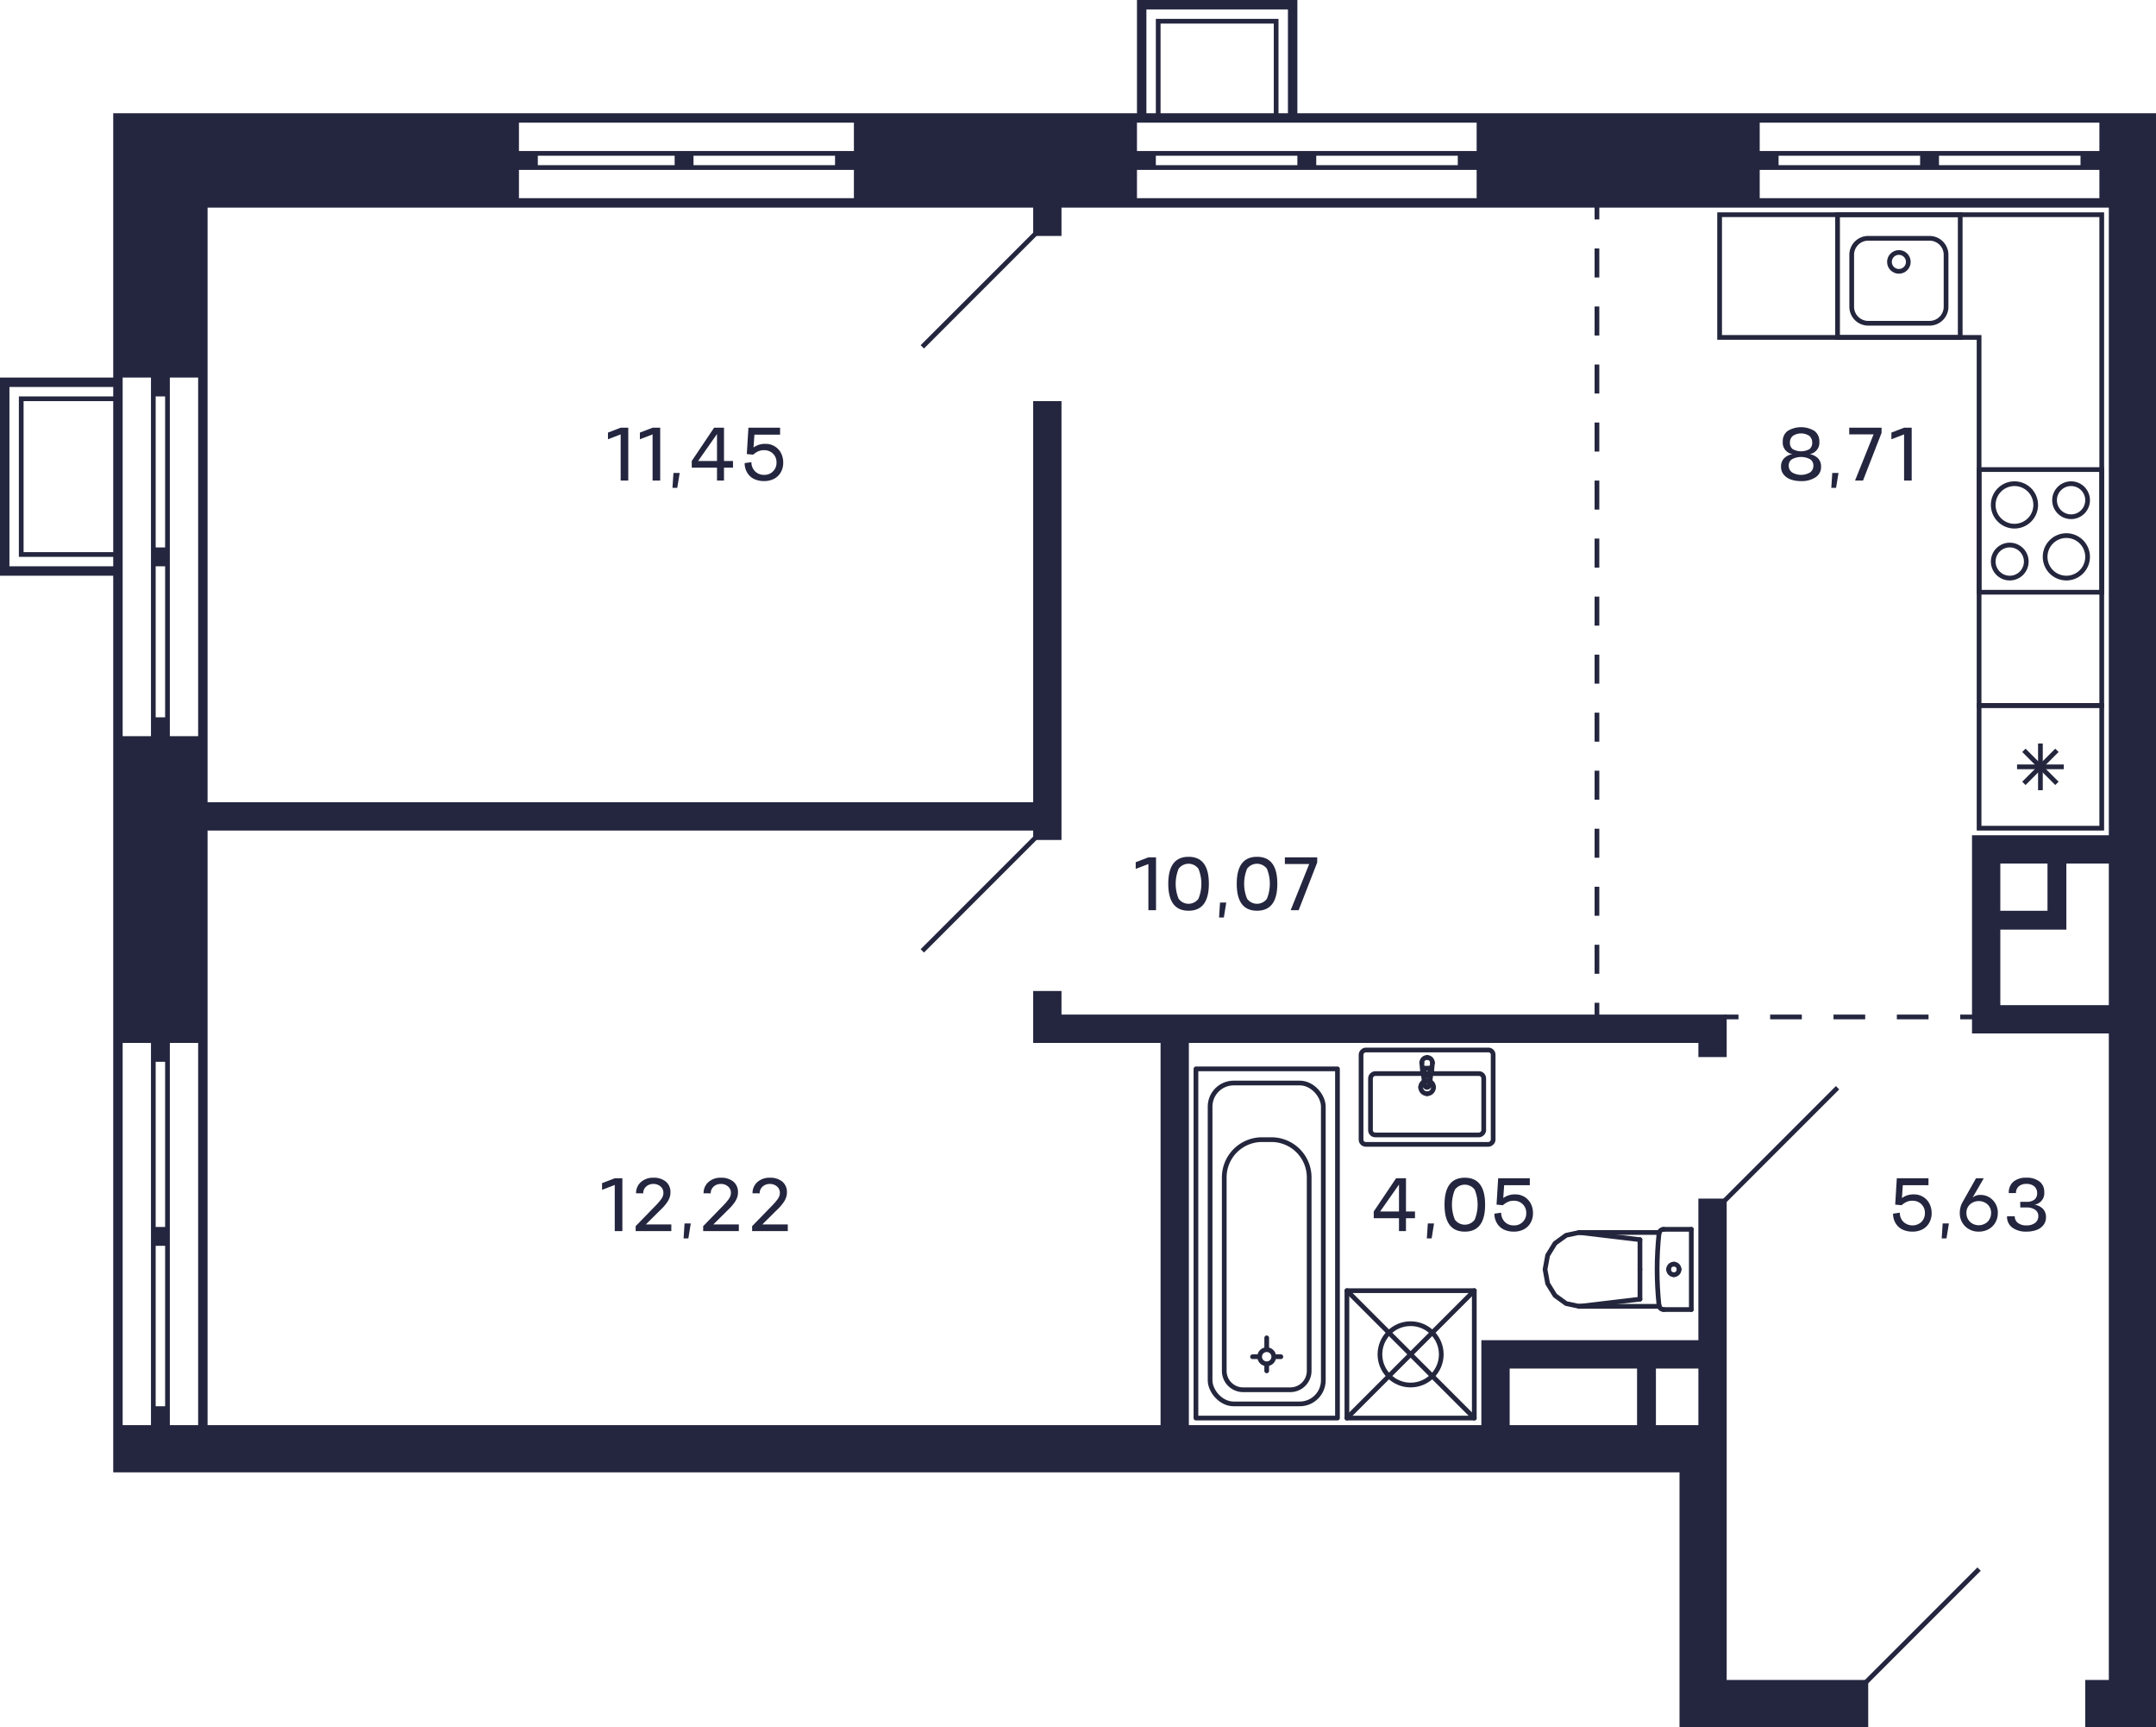 <svg xmlns="http://www.w3.org/2000/svg" width="457" height="366" viewBox="0 0 457 366">
  <title>C-1-1_16-24fl_8</title>
  <g id="Слой_2" data-name="Слой 2">
    <g id="C-1-1_16-24fl_8">
      <g id="sant">
        <g>
          <line x1="347.617" y1="269" x2="347.617" y2="262.697" fill="none" stroke="#24263d" stroke-linecap="round" stroke-linejoin="round"/>
          <line x1="358.5" y1="260.5" x2="352.635" y2="260.5" fill="none" stroke="#24263d" stroke-linecap="round" stroke-linejoin="round"/>
          <polyline points="334.729 261.174 331.963 261.769 329.617 263.466 328.05 266.005 327.5 269 328.05 271.995 329.617 274.534 331.963 276.231 334.729 276.826" fill="none" stroke="#24263d" stroke-linecap="round" stroke-linejoin="round"/>
          <line x1="358.5" y1="277.5" x2="352.635" y2="277.5" fill="none" stroke="#24263d" stroke-linecap="round" stroke-linejoin="round"/>
          <polyline points="352.635 260.5 352.455 260.516 352.282 260.565 352.12 260.645 351.976 260.752 351.853 260.884 351.756 261.036 351.689 261.203 351.653 261.379" fill="none" stroke="#24263d" stroke-linecap="round" stroke-linejoin="round"/>
          <line x1="351.698" y1="276.826" x2="334.729" y2="276.826" fill="none" stroke="#24263d" stroke-linecap="round" stroke-linejoin="round"/>
          <polyline points="351.653 261.379 351.478 263.279 351.353 265.182 351.278 267.088 351.252 268.996 351.277 270.903 351.352 272.809 351.477 274.712 351.652 276.612" fill="none" stroke="#24263d" stroke-linecap="round" stroke-linejoin="round"/>
          <line x1="334.75" y1="261.174" x2="347.617" y2="262.697" fill="none" stroke="#24263d" stroke-linecap="round" stroke-linejoin="round"/>
          <line x1="334.75" y1="276.826" x2="347.617" y2="275.303" fill="none" stroke="#24263d" stroke-linecap="round" stroke-linejoin="round"/>
          <line x1="347.617" y1="269" x2="347.617" y2="275.303" fill="none" stroke="#24263d" stroke-linecap="round" stroke-linejoin="round"/>
          <line x1="351.689" y1="261.174" x2="334.729" y2="261.174" fill="none" stroke="#24263d" stroke-linecap="round" stroke-linejoin="round"/>
          <polyline points="351.652 276.612 351.687 276.79 351.753 276.958 351.85 277.112 351.972 277.245 352.117 277.354 352.28 277.434 352.454 277.483 352.635 277.5" fill="none" stroke="#24263d" stroke-linecap="round" stroke-linejoin="round"/>
          <line x1="358.5" y1="260.5" x2="358.5" y2="277.5" fill="none" stroke="#24263d" stroke-linecap="round" stroke-linejoin="round"/>
          <path d="M353.691,269a1.113,1.113,0,0,0,1.108,1.118" fill="none" stroke="#24263d" stroke-linecap="round" stroke-linejoin="round"/>
          <path d="M354.8,267.882A1.113,1.113,0,0,0,353.691,269" fill="none" stroke="#24263d" stroke-linecap="round" stroke-linejoin="round"/>
          <path d="M355.906,269a1.112,1.112,0,0,0-1.107-1.118" fill="none" stroke="#24263d" stroke-linecap="round" stroke-linejoin="round"/>
          <path d="M354.8,270.118A1.112,1.112,0,0,0,355.906,269" fill="none" stroke="#24263d" stroke-linecap="round" stroke-linejoin="round"/>
        </g>
        <g>
          <path d="M445,100v25H420V100h25m1-1H419v27h27V99Z" fill="#24263d"/>
          <path d="M439,103a3,3,0,1,1-3,3,3,3,0,0,1,3-3m0-1a4,4,0,1,0,4,4,4,4,0,0,0-4-4Z" fill="#24263d"/>
          <path d="M426,116a3,3,0,1,1-3,3,3,3,0,0,1,3-3m0-1a4,4,0,1,0,4,4,4,4,0,0,0-4-4Z" fill="#24263d"/>
          <path d="M427,103a4,4,0,1,1-4,4,4,4,0,0,1,4-4m0-1a5,5,0,1,0,5,5,5,5,0,0,0-5-5Z" fill="#24263d"/>
          <path d="M438,114a4,4,0,1,1-4,4,4,4,0,0,1,4-4m0-1a5,5,0,1,0,5,5,5,5,0,0,0-5-5Z" fill="#24263d"/>
        </g>
        <g>
          <path d="M415,46V71H390V46h25m1-1H389V72h27V45Z" fill="#24263d"/>
          <path d="M409,51a3,3,0,0,1,3,3V65a3,3,0,0,1-3,3H396a3,3,0,0,1-3-3V54a3,3,0,0,1,3-3h13m0-1H396a4,4,0,0,0-4,4V65a4,4,0,0,0,4,4h13a4,4,0,0,0,4-4V54a4,4,0,0,0-4-4Z" fill="#24263d"/>
          <circle cx="402.5" cy="55.5" r="2" fill="none" stroke="#24263d" stroke-miterlimit="10"/>
        </g>
        <g>
          <path d="M445,150v25H420V150h25m1-1H419v27h27V149Z" fill="#24263d"/>
          <line x1="436" y1="166" x2="429" y2="159" fill="none" stroke="#24263d" stroke-miterlimit="10"/>
          <line x1="429" y1="166" x2="436" y2="159" fill="none" stroke="#24263d" stroke-miterlimit="10"/>
          <line x1="432.5" y1="167.45" x2="432.5" y2="157.55" fill="none" stroke="#24263d" stroke-miterlimit="10"/>
          <line x1="427.55" y1="162.5" x2="437.45" y2="162.5" fill="none" stroke="#24263d" stroke-miterlimit="10"/>
        </g>
        <path d="M445,46V149H420V71H365V46h80m1-1H364V72h55v78h27V45Z" fill="#24263d"/>
        <g>
          <g>
            <path d="M303.452,227.124a.934.934,0,0,1-.148.431" fill="none" stroke="#24263d" stroke-linecap="round" stroke-linejoin="round"/>
            <line x1="303.452" y1="227.124" x2="303.634" y2="225.221" fill="none" stroke="#24263d" stroke-linecap="round" stroke-linejoin="round"/>
            <path d="M301.982,227.842a.955.955,0,0,1-.286-.287" fill="none" stroke="#24263d" stroke-linecap="round" stroke-linejoin="round"/>
            <path d="M303.3,227.555a.956.956,0,0,1-1.322.287" fill="none" stroke="#24263d" stroke-linecap="round" stroke-linejoin="round"/>
            <path d="M302.5,227.642a.617.617,0,0,1-.617-.617" fill="none" stroke="#24263d" stroke-linecap="round" stroke-linejoin="round"/>
            <path d="M303.117,227.025a.617.617,0,0,1-.617.617" fill="none" stroke="#24263d" stroke-linecap="round" stroke-linejoin="round"/>
            <polyline points="301.883 227.025 301.883 226.351 303.117 226.351" fill="none" stroke="#24263d" stroke-linecap="round" stroke-linejoin="round"/>
            <line x1="303.117" y1="226.351" x2="303.117" y2="227.025" fill="none" stroke="#24263d" stroke-linecap="round" stroke-linejoin="round"/>
            <path d="M302.5,224.087a1.134,1.134,0,0,1,1.134,1.134" fill="none" stroke="#24263d" stroke-linecap="round" stroke-linejoin="round"/>
            <path d="M301.366,225.221a1.134,1.134,0,0,1,1.134-1.134" fill="none" stroke="#24263d" stroke-linecap="round" stroke-linejoin="round"/>
            <path d="M302.437,230.4a.507.507,0,0,1-.44-.441" fill="none" stroke="#24263d" stroke-linecap="round" stroke-linejoin="round"/>
            <path d="M303,229.956a.508.508,0,0,1-.566.441" fill="none" stroke="#24263d" stroke-linecap="round" stroke-linejoin="round"/>
            <line x1="301.696" y1="227.555" x2="301.997" y2="229.956" fill="none" stroke="#24263d" stroke-linecap="round" stroke-linejoin="round"/>
            <path d="M301.7,227.555a.934.934,0,0,1-.148-.431" fill="none" stroke="#24263d" stroke-linecap="round" stroke-linejoin="round"/>
            <line x1="301.366" y1="225.221" x2="301.548" y2="227.124" fill="none" stroke="#24263d" stroke-linecap="round" stroke-linejoin="round"/>
            <line x1="303.003" y1="229.956" x2="303.304" y2="227.555" fill="none" stroke="#24263d" stroke-linecap="round" stroke-linejoin="round"/>
            <line x1="303.452" y1="227.124" x2="303.452" y2="227.124" fill="none" stroke="#24263d" stroke-linecap="round" stroke-linejoin="round"/>
            <line x1="303.003" y1="229.956" x2="303.003" y2="229.956" fill="none" stroke="#24263d" stroke-linecap="round" stroke-linejoin="round"/>
            <line x1="301.696" y1="227.555" x2="301.696" y2="227.555" fill="none" stroke="#24263d" stroke-linecap="round" stroke-linejoin="round"/>
            <line x1="301.366" y1="225.221" x2="301.366" y2="225.221" fill="none" stroke="#24263d" stroke-linecap="round" stroke-linejoin="round"/>
            <path d="M303.861,230.4a1.361,1.361,0,0,1-1.361,1.36" fill="none" stroke="#24263d" stroke-linecap="round" stroke-linejoin="round"/>
            <path d="M302.5,229.04a1.361,1.361,0,0,1,1.361,1.361" fill="none" stroke="#24263d" stroke-linecap="round" stroke-linejoin="round"/>
            <path d="M301.139,230.4a1.361,1.361,0,0,1,1.361-1.361" fill="none" stroke="#24263d" stroke-linecap="round" stroke-linejoin="round"/>
            <path d="M302.5,231.761a1.36,1.36,0,0,1-1.361-1.36" fill="none" stroke="#24263d" stroke-linecap="round" stroke-linejoin="round"/>
          </g>
          <rect x="292.5" y="218.5" width="20" height="28" rx="1" fill="none" stroke="#24263d" stroke-linecap="round" stroke-linejoin="round" transform="translate(70 535) rotate(-90)"/>
          <rect x="296" y="222" width="13" height="24" rx="1" fill="none" stroke="#24263d" stroke-linecap="round" stroke-linejoin="round" transform="translate(68.5 536.5) rotate(-90)"/>
        </g>
        <g>
          <rect x="285.5" y="273.5" width="27" height="27" fill="none" stroke="#24263d" stroke-linecap="round" stroke-linejoin="round"/>
          <circle cx="299" cy="287" r="6.5" fill="none" stroke="#24263d" stroke-linecap="round" stroke-linejoin="round"/>
          <line x1="285.5" y1="300.5" x2="312.5" y2="273.5" fill="none" stroke="#24263d" stroke-linecap="round" stroke-linejoin="round"/>
          <line x1="285.5" y1="273.5" x2="312.5" y2="300.5" fill="none" stroke="#24263d" stroke-linecap="round" stroke-linejoin="round"/>
        </g>
        <g>
          <circle cx="268.5" cy="287.5" r="1.5" fill="none" stroke="#24263d" stroke-linecap="round" stroke-linejoin="round"/>
          <rect x="253.5" y="226.5" width="30" height="74" fill="none" stroke="#24263d" stroke-linecap="round" stroke-linejoin="round"/>
          <line x1="268.5" y1="289.5" x2="268.5" y2="290.5" fill="none" stroke="#24263d" stroke-linecap="round" stroke-linejoin="round"/>
          <line x1="268.5" y1="285.5" x2="268.5" y2="283.5" fill="none" stroke="#24263d" stroke-linecap="round" stroke-linejoin="round"/>
          <line x1="270.5" y1="287.5" x2="271.5" y2="287.5" fill="none" stroke="#24263d" stroke-linecap="round" stroke-linejoin="round"/>
          <line x1="266.5" y1="287.5" x2="265.5" y2="287.5" fill="none" stroke="#24263d" stroke-linecap="round" stroke-linejoin="round"/>
          <rect x="256.5" y="229.5" width="24" height="68" rx="5" fill="none" stroke="#24263d" stroke-linecap="round" stroke-linejoin="round"/>
          <path d="M269.5,241.5h-2a8,8,0,0,0-8,8v41a4,4,0,0,0,4,4h10a4,4,0,0,0,4-4v-41A8,8,0,0,0,269.5,241.5Z" fill="none" stroke="#24263d" stroke-linecap="round" stroke-linejoin="round"/>
        </g>
      </g>
      <g id="d">
        <line x1="365.5" y1="254.5" x2="389.5" y2="230.5" fill="none" stroke="#24263f" stroke-miterlimit="10"/>
        <line x1="395.5" y1="356.5" x2="419.5" y2="332.5" fill="none" stroke="#24263f" stroke-miterlimit="10"/>
        <line x1="219.5" y1="177.5" x2="195.5" y2="201.5" fill="none" stroke="#24263f" stroke-miterlimit="10"/>
        <line x1="219.5" y1="49.5" x2="195.5" y2="73.5" fill="none" stroke="#24263f" stroke-miterlimit="10"/>
        <g>
          <line x1="338.5" y1="215.5" x2="338.5" y2="212.5" fill="none" stroke="#24263f" stroke-miterlimit="10"/>
          <line x1="338.5" y1="206.352" x2="338.5" y2="49.574" fill="none" stroke="#24263f" stroke-miterlimit="10" stroke-dasharray="6.148 6.148"/>
          <line x1="338.5" y1="46.5" x2="338.5" y2="43.5" fill="none" stroke="#24263f" stroke-miterlimit="10"/>
        </g>
        <g>
          <line x1="365.5" y1="215.5" x2="368.5" y2="215.5" fill="none" stroke="#24263f" stroke-miterlimit="10"/>
          <line x1="375.214" y1="215.5" x2="412.143" y2="215.5" fill="none" stroke="#24263f" stroke-miterlimit="10" stroke-dasharray="6.714 6.714"/>
          <line x1="415.5" y1="215.5" x2="418.5" y2="215.5" fill="none" stroke="#24263f" stroke-miterlimit="10"/>
        </g>
      </g>
      <g id="s">
        <path d="M445,24H275V0H241V24H24V80H0v42H24V312H356v54h40V356H366V254h-6v30H314v18H252V221H360v3h6v-9H225v-5h-6v11h27v81H44V176H219v2h6V85h-6v85H44V44H219v6h6V44H447V177H418v42h29V356h-5v10h15V24ZM24,117H5V85H24Zm0-33H4v34H24v2H2V82H24Zm8,141v77H26V221h6ZM32,84v72H26V80h6Zm3,214H33V264h2Zm0-38H33V225h2Zm0-108H33V120h2Zm0-36H33V84h2Zm7,186H36V221h6Zm0-146H36V80h6ZM351,290h9v12h-9Zm-31,0h27v12H320ZM181,42H110V36h71Zm-67-7V33h29v2Zm33,0V33h30v2Zm34-3H110V26h71ZM243,2h30V24h-2V4H245V24h-2Zm27,3V24H246V5Zm43,37H241V36h72Zm-68-7V33h30v2Zm34,0V33h30v2Zm34-3H241V26h72ZM445,42H373V36h72Zm-68-7V33h30v2Zm34,0V33h30v2Zm34-3H373V26h72ZM424,183h10v10H424Zm23,30H424V197h14V183h9Z" fill="#24263f"/>
      </g>
      <g id="t">
        <g>
          <path d="M383.591,96.236a3.226,3.226,0,0,1,1.8.916,2.509,2.509,0,0,1,.615,1.756,2.555,2.555,0,0,1-1.179,2.24,5.346,5.346,0,0,1-3.06.8,6.364,6.364,0,0,1-2.181-.344,3.348,3.348,0,0,1-1.507-1.04,2.555,2.555,0,0,1-.56-1.656,2.5,2.5,0,0,1,.616-1.756,3.227,3.227,0,0,1,1.807-.916,2.458,2.458,0,0,1-2.055-2.672,2.654,2.654,0,0,1,1.044-2.248,5.459,5.459,0,0,1,5.664,0,2.656,2.656,0,0,1,1.044,2.248A2.457,2.457,0,0,1,383.591,96.236Zm-3.744,3.865a3.761,3.761,0,0,0,3.84,0,1.71,1.71,0,0,0,.688-1.4,1.558,1.558,0,0,0-.665-1.371,4.087,4.087,0,0,0-3.892,0,1.558,1.558,0,0,0-.668,1.371A1.729,1.729,0,0,0,379.847,100.1Zm.115-4.949a3.606,3.606,0,0,0,3.609,0,1.653,1.653,0,0,0,.555-1.372,1.828,1.828,0,0,0-.611-1.416,3.182,3.182,0,0,0-3.5.009,1.8,1.8,0,0,0-.608,1.407A1.653,1.653,0,0,0,379.962,95.152Z" fill="#24263f"/>
          <path d="M388.382,100.22H389.7l-.513,3.16h-1.016Z" fill="#24263f"/>
          <path d="M398.83,91.725l-3.936,10.111h-1.688l3.928-9.784h-5.16V90.636h6.856Z" fill="#24263f"/>
          <path d="M405.214,101.836H403.6V92.052l-2.688,1.032V91.668l2.688-1.032h1.616Z" fill="#24263f"/>
        </g>
        <g>
          <path d="M245.038,192.877h-1.617v-9.784l-2.688,1.032v-1.416l2.688-1.032h1.617Z" fill="#24263f"/>
          <path d="M256.237,187.277q0,5.712-4.3,5.712t-4.3-5.712q0-5.712,4.3-5.712T256.237,187.277Zm-6.4,3.181a2.6,2.6,0,0,0,4.192,0,8.44,8.44,0,0,0,0-6.36,2.606,2.606,0,0,0-4.2,0,8.415,8.415,0,0,0,0,6.36Z" fill="#24263f"/>
          <path d="M258.605,191.261h1.32l-.512,3.16H258.4Z" fill="#24263f"/>
          <path d="M270.749,187.277q0,5.712-4.3,5.712t-4.3-5.712q0-5.712,4.3-5.712T270.749,187.277Zm-6.4,3.181a2.6,2.6,0,0,0,4.192,0,8.44,8.44,0,0,0,0-6.36,2.606,2.606,0,0,0-4.2,0,8.415,8.415,0,0,0,0,6.36Z" fill="#24263f"/>
          <path d="M279.205,182.766l-3.936,10.111h-1.688l3.928-9.784h-5.16v-1.416h6.856Z" fill="#24263f"/>
        </g>
        <g>
          <path d="M131.922,260.881h-1.616V251.1l-2.688,1.032v-1.416l2.688-1.032h1.616Z" fill="#24263f"/>
          <path d="M134.737,260.881v-1.048l3.712-3.815q.633-.64.936-.973t.648-.78a3,3,0,0,0,.468-.8,2.017,2.017,0,0,0,.116-.728,1.7,1.7,0,0,0-.616-1.32,2.223,2.223,0,0,0-1.512-.528,2.2,2.2,0,0,0-1.528.556,1.869,1.869,0,0,0-.624,1.436l-1.512-.007a3.08,3.08,0,0,1,1.032-2.389,3.825,3.825,0,0,1,2.648-.916,3.982,3.982,0,0,1,2.616.812,2.827,2.827,0,0,1,.992,2.292,3.124,3.124,0,0,1-.18,1.092,4.148,4.148,0,0,1-.556,1.056,9.726,9.726,0,0,1-.728.912q-.36.4-.88.884l-2.872,2.848h5.4v1.416Z" fill="#24263f"/>
          <path d="M145.1,259.265h1.32l-.512,3.16H144.9Z" fill="#24263f"/>
          <path d="M149.049,260.881v-1.048l3.712-3.815q.633-.64.936-.973t.648-.78a3,3,0,0,0,.468-.8,2.017,2.017,0,0,0,.116-.728,1.7,1.7,0,0,0-.616-1.32,2.223,2.223,0,0,0-1.512-.528,2.2,2.2,0,0,0-1.528.556,1.869,1.869,0,0,0-.624,1.436l-1.512-.007a3.08,3.08,0,0,1,1.032-2.389,3.825,3.825,0,0,1,2.648-.916,3.982,3.982,0,0,1,2.616.812,2.827,2.827,0,0,1,.992,2.292,3.124,3.124,0,0,1-.18,1.092,4.148,4.148,0,0,1-.556,1.056,9.726,9.726,0,0,1-.728.912q-.36.4-.88.884l-2.872,2.848h5.4v1.416Z" fill="#24263f"/>
          <path d="M159.425,260.881v-1.048l3.712-3.815q.633-.64.936-.973t.648-.78a3,3,0,0,0,.468-.8,2.017,2.017,0,0,0,.116-.728,1.7,1.7,0,0,0-.616-1.32,2.223,2.223,0,0,0-1.512-.528,2.2,2.2,0,0,0-1.528.556,1.869,1.869,0,0,0-.624,1.436l-1.512-.007a3.08,3.08,0,0,1,1.032-2.389,3.825,3.825,0,0,1,2.648-.916,3.982,3.982,0,0,1,2.616.812,2.827,2.827,0,0,1,.992,2.292,3.124,3.124,0,0,1-.18,1.092,4.148,4.148,0,0,1-.556,1.056,9.726,9.726,0,0,1-.728.912q-.36.4-.88.884l-2.872,2.848h5.4v1.416Z" fill="#24263f"/>
        </g>
        <g>
          <path d="M133.174,101.836h-1.616V92.052l-2.688,1.032V91.668l2.688-1.032h1.616Z" fill="#24263f"/>
          <path d="M139.941,101.836h-1.616V92.052l-2.688,1.032V91.668l2.688-1.032h1.616Z" fill="#24263f"/>
          <path d="M142.749,100.22h1.32l-.512,3.16h-1.016Z" fill="#24263f"/>
          <path d="M155.373,97.685V99.1h-1.912v2.735h-1.48V99.1h-5.352V97.685l4.736-7.049h2.1v7.049Zm-7.392,0h4V91.973Z" fill="#24263f"/>
          <path d="M162.365,94.061a3.46,3.46,0,0,1,1.38.283,3.612,3.612,0,0,1,1.972,2.044,4.309,4.309,0,0,1,.3,1.624,4.02,4.02,0,0,1-.556,2.14A3.5,3.5,0,0,1,164,101.5a4.572,4.572,0,0,1-2.036.444,4.927,4.927,0,0,1-2.048-.407,3.421,3.421,0,0,1-1.476-1.285,3.931,3.931,0,0,1-.6-2.115l1.44-.208a2.658,2.658,0,0,0,.76,1.94,2.6,2.6,0,0,0,1.92.755,2.52,2.52,0,0,0,2.632-2.616,2.489,2.489,0,0,0-.74-1.871,2.586,2.586,0,0,0-1.892-.737,2.916,2.916,0,0,0-1.268.248,4.977,4.977,0,0,0-1.052.7l-1.344-.127.344-5.593h6.712v1.48h-5.44l-.192,2.72A4.149,4.149,0,0,1,162.365,94.061Z" fill="#24263f"/>
        </g>
        <g>
          <path d="M405.79,253.105a3.461,3.461,0,0,1,1.38.284,3.612,3.612,0,0,1,1.972,2.044,4.309,4.309,0,0,1,.3,1.624,4.02,4.02,0,0,1-.556,2.14,3.5,3.5,0,0,1-1.464,1.352,4.575,4.575,0,0,1-2.036.444,4.923,4.923,0,0,1-2.048-.408,3.418,3.418,0,0,1-1.476-1.284,3.922,3.922,0,0,1-.6-2.115l1.44-.208a2.654,2.654,0,0,0,.76,1.939,2.814,2.814,0,0,0,3.808.028,2.562,2.562,0,0,0,.744-1.888,2.489,2.489,0,0,0-.74-1.871,2.588,2.588,0,0,0-1.892-.737,2.916,2.916,0,0,0-1.268.248,4.977,4.977,0,0,0-1.052.7l-1.344-.128.344-5.592h6.712v1.48h-5.44l-.192,2.72A4.149,4.149,0,0,1,405.79,253.105Z" fill="#24263f"/>
          <path d="M411.782,259.265h1.32l-.512,3.16h-1.016Z" fill="#24263f"/>
          <path d="M419.766,253.217a3.539,3.539,0,0,1,2.64,1.093,3.745,3.745,0,0,1,1.064,2.723,3.988,3.988,0,0,1-.528,2.044,3.7,3.7,0,0,1-1.448,1.412,4.211,4.211,0,0,1-2.056.5,3.956,3.956,0,0,1-2.876-1.116,3.792,3.792,0,0,1-1.148-2.844,4.542,4.542,0,0,1,.552-2.232l2.888-5.12h1.64l-2.376,4.112A2.369,2.369,0,0,1,419.766,253.217Zm-2.2,5.692a2.751,2.751,0,0,0,3.732,0,2.583,2.583,0,0,0,.744-1.865,2.385,2.385,0,0,0-.736-1.812,2.805,2.805,0,0,0-3.744,0,2.367,2.367,0,0,0-.744,1.812A2.576,2.576,0,0,0,417.57,258.909Z" fill="#24263f"/>
          <path d="M427.062,257.737a1.715,1.715,0,0,0,.656,1.4,2.8,2.8,0,0,0,1.816.532,2.881,2.881,0,0,0,1.844-.527,1.751,1.751,0,0,0,.676-1.4,1.578,1.578,0,0,0-.648-1.368,3.083,3.083,0,0,0-1.872-.5h-1.305l-.007-1.2h1.312a2.577,2.577,0,0,0,1.724-.484,1.7,1.7,0,0,0,.548-1.372,1.85,1.85,0,0,0-.6-1.411,2.42,2.42,0,0,0-1.672-.525,2.316,2.316,0,0,0-1.644.536,1.839,1.839,0,0,0-.572,1.408l-1.52-.008a2.964,2.964,0,0,1,1-2.428,4.166,4.166,0,0,1,2.732-.828,4.391,4.391,0,0,1,2.756.8,2.676,2.676,0,0,1,1.028,2.244,2.458,2.458,0,0,1-2.048,2.672,3.226,3.226,0,0,1,1.8.916,2.51,2.51,0,0,1,.616,1.756,2.6,2.6,0,0,1-.552,1.66,3.261,3.261,0,0,1-1.48,1.04,6.135,6.135,0,0,1-2.12.34,4.882,4.882,0,0,1-2.968-.836,2.809,2.809,0,0,1-1.136-2.412Z" fill="#24263f"/>
        </g>
        <g>
          <path d="M299.929,256.729v1.417h-1.911v2.735h-1.48v-2.735h-5.352v-1.417l4.735-7.048h2.1v7.048Zm-7.391,0h4v-5.711Z" fill="#24263f"/>
          <path d="M302.649,259.265h1.321l-.512,3.16h-1.017Z" fill="#24263f"/>
          <path d="M314.793,255.281q0,5.712-4.3,5.712t-4.3-5.712q0-5.712,4.3-5.712T314.793,255.281Zm-6.4,3.18a2.6,2.6,0,0,0,4.191,0,8.437,8.437,0,0,0,0-6.359,2.605,2.605,0,0,0-4.195,0,8.412,8.412,0,0,0,0,6.359Z" fill="#24263f"/>
          <path d="M321.289,253.105a3.458,3.458,0,0,1,1.38.284,3.612,3.612,0,0,1,1.972,2.044,4.289,4.289,0,0,1,.3,1.624,4.011,4.011,0,0,1-.556,2.14,3.485,3.485,0,0,1-1.464,1.352,4.572,4.572,0,0,1-2.036.444,4.927,4.927,0,0,1-2.048-.408,3.43,3.43,0,0,1-1.476-1.284,3.921,3.921,0,0,1-.6-2.115l1.439-.208a2.658,2.658,0,0,0,.76,1.939,2.593,2.593,0,0,0,1.92.756,2.52,2.52,0,0,0,2.632-2.616,2.486,2.486,0,0,0-.74-1.871,2.584,2.584,0,0,0-1.892-.737,2.919,2.919,0,0,0-1.268.248,5,5,0,0,0-1.052.7l-1.344-.128.344-5.592h6.712v1.48h-5.44l-.192,2.72A4.149,4.149,0,0,1,321.289,253.105Z" fill="#24263f"/>
        </g>
      </g>
    </g>
  </g>
</svg>
